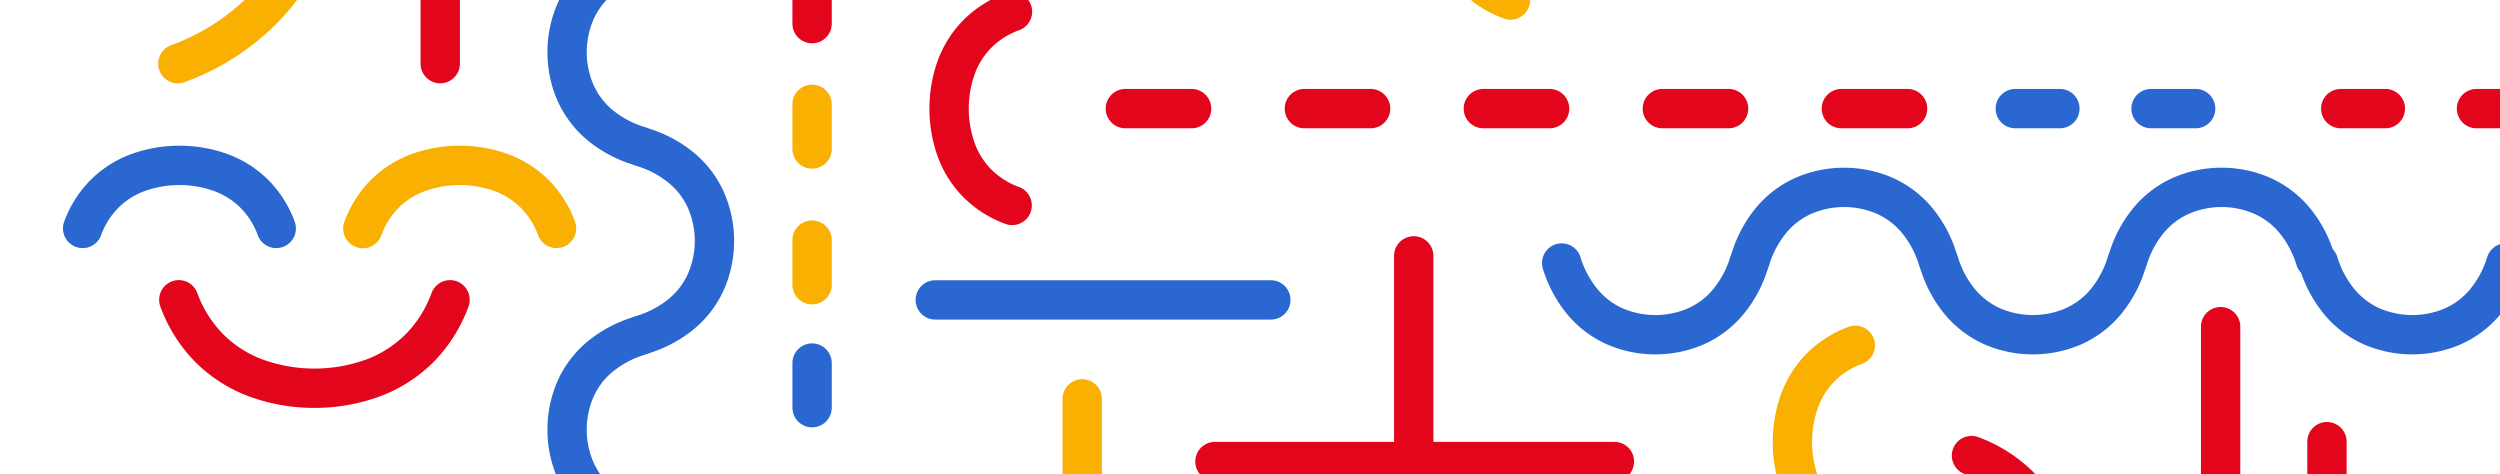 <?xml version="1.0" encoding="UTF-8"?> <svg xmlns="http://www.w3.org/2000/svg" xmlns:xlink="http://www.w3.org/1999/xlink" width="1038" height="197" viewBox="0 0 1038 197"><defs><clipPath id="clip-path"><rect id="Rectángulo_42" data-name="Rectángulo 42" width="1038" height="197" transform="translate(882)" fill="#fff" stroke="#707070" stroke-width="1"></rect></clipPath><clipPath id="clip-path-2"><rect id="Rectángulo_20" data-name="Rectángulo 20" width="1055.084" height="559.965" fill="none"></rect></clipPath></defs><g id="Filigranas_Menu" transform="translate(-882)" clip-path="url(#clip-path)"><g id="Grupo_71" data-name="Grupo 71" transform="translate(1225.836 -176.95)"><g id="Grupo_35" data-name="Grupo 35" transform="translate(-344)" clip-path="url(#clip-path-2)"><path id="Trazado_128" data-name="Trazado 128" d="M161.126,58.8H83.9a8.165,8.165,0,0,1,0-16.331h77.228a8.165,8.165,0,0,1,0,16.331" transform="translate(107.221 60.123)" fill="#e3051b"></path><path id="Trazado_129" data-name="Trazado 129" d="M80.517,194.341a8.168,8.168,0,0,1-8.165-8.165V20.319a8.165,8.165,0,1,1,16.331,0V186.176a8.168,8.168,0,0,1-8.165,8.165" transform="translate(102.436 17.208)" fill="#e3051b"></path><path id="Trazado_130" data-name="Trazado 130" d="M35.424,211.551a8.166,8.166,0,0,1-2.848-15.819,88.268,88.268,0,0,0,31.48-19.718,85.415,85.415,0,0,0,19.863-30.806c4.438-11.676,6.767-24.933,6.929-39.433-.162-14.5-2.491-27.76-6.929-39.438a85.379,85.379,0,0,0-19.86-30.8,88.26,88.26,0,0,0-31.485-19.72,8.165,8.165,0,0,1,5.7-15.3A104.53,104.53,0,0,1,75.516,23.9,101.679,101.679,0,0,1,99.184,60.535a129.9,129.9,0,0,1,7.967,43.615h.034l-.034,3.252a129.859,129.859,0,0,1-7.967,43.608,101.642,101.642,0,0,1-23.67,36.638,104.454,104.454,0,0,1-37.242,23.387,8.137,8.137,0,0,1-2.848.517" transform="translate(38.591 0)" fill="#f9b000"></path><path id="Trazado_131" data-name="Trazado 131" d="M144.426,267.889a8.168,8.168,0,0,1-8.165-8.165V241.209a8.165,8.165,0,0,1,16.331,0v18.515a8.168,8.168,0,0,1-8.165,8.165m0-56.358a8.168,8.168,0,0,1-8.165-8.165V184.848a8.165,8.165,0,1,1,16.331,0v18.517a8.168,8.168,0,0,1-8.165,8.165" transform="translate(192.918 250.147)" fill="#e3051b"></path><path id="Trazado_132" data-name="Trazado 132" d="M194.164,168.622a8.137,8.137,0,0,1-2.848-.517A47.834,47.834,0,0,1,174.284,157.4a46.689,46.689,0,0,1-10.866-16.8,58.376,58.376,0,0,1-3.6-19.667h-.014l.014-1.338a58.329,58.329,0,0,1,3.6-19.665,46.648,46.648,0,0,1,10.866-16.8A47.878,47.878,0,0,1,191.313,72.41a8.165,8.165,0,1,1,5.7,15.3,31.185,31.185,0,0,0-11.272,7.042,29.964,29.964,0,0,0-7.059,10.97,42.788,42.788,0,0,0,0,29.067,29.974,29.974,0,0,0,7.059,10.973,31.2,31.2,0,0,0,11.27,7.04,8.166,8.166,0,0,1-2.848,15.819" transform="translate(226.253 101.791)" fill="#e3051b"></path><path id="Trazado_133" data-name="Trazado 133" d="M240.232,89.714a8.167,8.167,0,0,1-7.651-5.32,31.216,31.216,0,0,0-7.042-11.267,30,30,0,0,0-10.97-7.059,42.8,42.8,0,0,0-29.064,0,29.972,29.972,0,0,0-10.97,7.061A31.159,31.159,0,0,0,167.49,84.4a8.165,8.165,0,1,1-15.3-5.706A47.842,47.842,0,0,1,162.9,61.671a46.575,46.575,0,0,1,16.8-10.866,58.205,58.205,0,0,1,19.669-3.6v-.014l1.338.014a58.157,58.157,0,0,1,19.669,3.6,46.537,46.537,0,0,1,16.8,10.864A47.812,47.812,0,0,1,247.883,78.7a8.174,8.174,0,0,1-7.651,11.016" transform="translate(214.737 66.813)" fill="#f9b000"></path><path id="Trazado_134" data-name="Trazado 134" d="M147.619,140.81a8.165,8.165,0,0,1-7.651-5.32,31.224,31.224,0,0,0-7.04-11.27,30.033,30.033,0,0,0-10.975-7.061,42.831,42.831,0,0,0-29.062,0,29.958,29.958,0,0,0-10.97,7.059,31.14,31.14,0,0,0-7.042,11.27,8.164,8.164,0,1,1-15.3-5.7,47.811,47.811,0,0,1,10.707-17.029,46.613,46.613,0,0,1,16.8-10.864,58.287,58.287,0,0,1,19.669-3.6v-.014l1.341.014a58.307,58.307,0,0,1,19.665,3.6,46.6,46.6,0,0,1,16.8,10.866,47.8,47.8,0,0,1,10.709,17.029,8.173,8.173,0,0,1-7.651,11.016" transform="translate(83.619 139.154)" fill="#f9b000"></path><path id="Trazado_135" data-name="Trazado 135" d="M19.057,140.81a8.17,8.17,0,0,1-7.651-11.018,47.807,47.807,0,0,1,10.712-17.027,46.572,46.572,0,0,1,16.8-10.864,58.188,58.188,0,0,1,19.665-3.6v-.014l1.341.014a58.273,58.273,0,0,1,19.667,3.6,46.649,46.649,0,0,1,16.8,10.866,47.772,47.772,0,0,1,10.7,17.029,8.163,8.163,0,1,1-15.3,5.7,31.144,31.144,0,0,0-7.044-11.27,29.983,29.983,0,0,0-10.973-7.061,42.824,42.824,0,0,0-29.06,0,29.957,29.957,0,0,0-10.97,7.059,31.191,31.191,0,0,0-7.044,11.272,8.171,8.171,0,0,1-7.651,5.317" transform="translate(15.419 139.154)" fill="#2a67d1"></path><path id="Trazado_136" data-name="Trazado 136" d="M92.811,174.417l-1.87-.019a78.314,78.314,0,0,1-26.373-4.819A62,62,0,0,1,42.21,155.124a63.7,63.7,0,0,1-14.26-22.689,8.164,8.164,0,1,1,15.3-5.7,47.524,47.524,0,0,0,10.591,16.928,45.851,45.851,0,0,0,16.529,10.651,63.308,63.308,0,0,0,43.013,0,45.774,45.774,0,0,0,16.522-10.649,47.454,47.454,0,0,0,10.593-16.93,8.164,8.164,0,1,1,15.3,5.7,63.713,63.713,0,0,1-14.26,22.689,62.06,62.06,0,0,1-22.353,14.454A78.351,78.351,0,0,1,92.811,174.4Z" transform="translate(38.842 171.904)" fill="#e3051b"></path><path id="Trazado_137" data-name="Trazado 137" d="M132.168,156.881a8.2,8.2,0,0,1-2.467-.384A55.16,55.16,0,0,1,110.8,146.382a45.36,45.36,0,0,1-12.427-16.369,50.164,50.164,0,0,1-4.206-19.563h-.014l.014-1.3a50.153,50.153,0,0,1,4.208-19.566A45.319,45.319,0,0,1,110.8,73.219,55.156,55.156,0,0,1,129.7,63.107a8.163,8.163,0,1,1,4.928,15.565,38.979,38.979,0,0,0-13.355,7.071,28.717,28.717,0,0,0-8,10.514,34.242,34.242,0,0,0,0,27.084,28.712,28.712,0,0,0,8,10.518,38.93,38.93,0,0,0,13.357,7.071,8.166,8.166,0,0,1-2.462,15.951" transform="translate(133.294 88.803)" fill="#2a67d1"></path><path id="Trazado_138" data-name="Trazado 138" d="M115.287,189.32a8.166,8.166,0,0,1-2.462-15.951A38.868,38.868,0,0,0,126.18,166.3a28.785,28.785,0,0,0,8.006-10.518,34.283,34.283,0,0,0,0-27.083,28.728,28.728,0,0,0-8-10.511,38.855,38.855,0,0,0-13.357-7.073,8.165,8.165,0,1,1,4.923-15.57,55.089,55.089,0,0,1,18.908,10.115,45.311,45.311,0,0,1,12.427,16.369,50.173,50.173,0,0,1,4.206,19.563h.015l-.015,1.3a50.256,50.256,0,0,1-4.2,19.566,45.374,45.374,0,0,1-12.432,16.369,55.116,55.116,0,0,1-18.9,10.113,8.191,8.191,0,0,1-2.467.384" transform="translate(151.663 134.732)" fill="#2a67d1"></path><path id="Trazado_139" data-name="Trazado 139" d="M132.168,221.759a8.25,8.25,0,0,1-2.464-.382A55.142,55.142,0,0,1,110.8,211.26a45.36,45.36,0,0,1-12.427-16.369,50.164,50.164,0,0,1-4.206-19.563h-.014l.014-1.3a50.154,50.154,0,0,1,4.208-19.566A45.319,45.319,0,0,1,110.8,138.1,55.156,55.156,0,0,1,129.7,127.986a8.163,8.163,0,1,1,4.928,15.565,38.979,38.979,0,0,0-13.355,7.071,28.717,28.717,0,0,0-8,10.514,34.242,34.242,0,0,0,0,27.083,28.712,28.712,0,0,0,8,10.518,38.858,38.858,0,0,0,13.355,7.069,8.167,8.167,0,0,1-2.459,15.954" transform="translate(133.294 180.657)" fill="#2a67d1"></path><path id="Trazado_140" data-name="Trazado 140" d="M115.286,254.2a8.166,8.166,0,0,1-2.462-15.952,38.867,38.867,0,0,0,13.355-7.069,28.785,28.785,0,0,0,8.006-10.518,34.269,34.269,0,0,0,0-27.084,28.7,28.7,0,0,0-8-10.511,38.9,38.9,0,0,0-13.359-7.076,8.163,8.163,0,1,1,4.928-15.565,55.108,55.108,0,0,1,18.906,10.113,45.311,45.311,0,0,1,12.427,16.369,50.2,50.2,0,0,1,4.206,19.563h.015l-.015,1.3a50.256,50.256,0,0,1-4.2,19.566A45.373,45.373,0,0,1,136.657,243.7a55.114,55.114,0,0,1-18.9,10.113,8.192,8.192,0,0,1-2.467.384" transform="translate(151.664 226.585)" fill="#2a67d1"></path><path id="Trazado_141" data-name="Trazado 141" d="M132.168,286.976a8.247,8.247,0,0,1-2.464-.382A55.142,55.142,0,0,1,110.8,276.477a45.36,45.36,0,0,1-12.427-16.369,50.145,50.145,0,0,1-4.206-19.563h-.014l.014-1.3a50.153,50.153,0,0,1,4.208-19.566A45.3,45.3,0,0,1,110.8,203.315,55.118,55.118,0,0,1,129.7,193.2a8.163,8.163,0,1,1,4.928,15.565,38.919,38.919,0,0,0-13.355,7.073,28.669,28.669,0,0,0-8,10.511,34.242,34.242,0,0,0,0,27.083,28.712,28.712,0,0,0,8,10.518,38.858,38.858,0,0,0,13.355,7.069,8.167,8.167,0,0,1-2.459,15.954" transform="translate(133.294 272.989)" fill="#2a67d1"></path><path id="Trazado_142" data-name="Trazado 142" d="M190.852,271.679a8.168,8.168,0,0,1-8.165-8.165V146.584a8.165,8.165,0,0,1,16.331,0V263.514a8.168,8.168,0,0,1-8.165,8.165" transform="translate(258.647 195.973)" fill="#f9b000"></path><path id="Trazado_143" data-name="Trazado 143" d="M165.227,209.93a8.165,8.165,0,1,1,8.165,8.165,8.188,8.188,0,0,1-8.165-8.165" transform="translate(233.928 285.658)" fill="#f9b000"></path><path id="Trazado_144" data-name="Trazado 144" d="M173.393,281.34h0a8.169,8.169,0,0,1-8.163-8.168l.027-79.753a8.163,8.163,0,0,1,8.163-8.161h0a8.166,8.166,0,0,1,8.163,8.165l-.024,79.753a8.167,8.167,0,0,1-8.165,8.163" transform="translate(233.929 262.289)" fill="#f9b000"></path><path id="Trazado_145" data-name="Trazado 145" d="M167.656,24.76a8.165,8.165,0,1,1,8.165,8.165,8.155,8.155,0,0,1-8.165-8.165" transform="translate(237.367 23.495)" fill="#f9b000"></path><path id="Trazado_146" data-name="Trazado 146" d="M175.816,96.164h0A8.169,8.169,0,0,1,167.651,88l.027-79.753A8.165,8.165,0,0,1,175.841.083h0a8.169,8.169,0,0,1,8.163,8.168L183.982,88a8.167,8.167,0,0,1-8.165,8.161" transform="translate(237.36 0.118)" fill="#f9b000"></path><path id="Trazado_147" data-name="Trazado 147" d="M304.924,137.743H165.6a8.165,8.165,0,0,1,0-16.331H304.924a8.165,8.165,0,1,1,0,16.331" transform="translate(222.892 171.895)" fill="#2a67d1"></path><path id="Trazado_148" data-name="Trazado 148" d="M168.925,184.83a9.325,9.325,0,1,1,9.325,9.3,9.332,9.332,0,0,1-9.325-9.3m-38.266,0a9.313,9.313,0,1,1,9.327,9.3,9.331,9.331,0,0,1-9.327-9.3m-38.29,0a9.325,9.325,0,1,1,9.325,9.3,9.331,9.331,0,0,1-9.325-9.3m-38.266,0a9.313,9.313,0,1,1,9.325,9.3,9.331,9.331,0,0,1-9.325-9.3m-38.266,0a9.313,9.313,0,1,1,9.325,9.3,9.315,9.315,0,0,1-9.325-9.3" transform="translate(22.421 248.479)" fill="#e3051b"></path><path id="Trazado_149" data-name="Trazado 149" d="M238.954,194.143H9.315a9.319,9.319,0,0,1,0-18.638H238.954a9.319,9.319,0,0,1,0,18.638" transform="translate(0 248.479)" fill="#e3051b"></path><path id="Trazado_150" data-name="Trazado 150" d="M144.426,191.311a8.168,8.168,0,0,1-8.165-8.165V156.393a8.165,8.165,0,1,1,16.331,0v26.753a8.168,8.168,0,0,1-8.165,8.165m0-72.836a8.166,8.166,0,0,1-8.165-8.163V83.557a8.165,8.165,0,1,1,16.331,0v26.755a8.166,8.166,0,0,1-8.165,8.163m0-72.834a8.168,8.168,0,0,1-8.165-8.165V10.72a8.165,8.165,0,1,1,16.331,0V37.475a8.168,8.168,0,0,1-8.165,8.165" transform="translate(192.918 3.617)" fill="#e3051b"></path><path id="Trazado_151" data-name="Trazado 151" d="M144.426,179.01a8.168,8.168,0,0,1-8.165-8.165V152.33a8.165,8.165,0,1,1,16.331,0v18.515a8.168,8.168,0,0,1-8.165,8.165m0-56.358a8.168,8.168,0,0,1-8.165-8.165V95.969a8.165,8.165,0,1,1,16.331,0v18.517a8.168,8.168,0,0,1-8.165,8.165" transform="translate(192.918 124.313)" fill="#f9b000"></path><path id="Trazado_152" data-name="Trazado 152" d="M144.426,223.472a8.168,8.168,0,0,1-8.165-8.165V196.794a8.165,8.165,0,0,1,16.331,0v18.512a8.168,8.168,0,0,1-8.165,8.165m0-56.356a8.168,8.168,0,0,1-8.165-8.165V140.433a8.165,8.165,0,0,1,16.331,0V158.95a8.168,8.168,0,0,1-8.165,8.165" transform="translate(192.918 187.264)" fill="#2a67d1"></path><path id="Trazado_153" data-name="Trazado 153" d="M404.785,216.358a8.168,8.168,0,0,1-8.165-8.165V153.943a8.165,8.165,0,1,1,16.331,0v54.249a8.168,8.168,0,0,1-8.165,8.165" transform="translate(561.533 206.392)" fill="#e3051b"></path><path id="Trazado_154" data-name="Trazado 154" d="M247.829,207.4a8.168,8.168,0,0,1-8.165-8.165V122.01a8.165,8.165,0,1,1,16.331,0v77.228a8.168,8.168,0,0,1-8.165,8.165" transform="translate(339.315 161.181)" fill="#e3051b"></path><path id="Trazado_155" data-name="Trazado 155" d="M379.525,165.523H213.666a8.165,8.165,0,1,1,0-16.331H379.525a8.165,8.165,0,1,1,0,16.331" transform="translate(290.947 211.225)" fill="#e3051b"></path><path id="Trazado_156" data-name="Trazado 156" d="M423.147,195.475a8.168,8.168,0,0,1-8.165-8.165V167.531a8.165,8.165,0,0,1,16.331,0v19.778a8.168,8.168,0,0,1-8.165,8.165" transform="translate(587.53 225.633)" fill="#e3051b"></path><path id="Trazado_157" data-name="Trazado 157" d="M401.648,247.892A8.169,8.169,0,0,1,394,242.575,88.282,88.282,0,0,0,374.279,211.1a85.425,85.425,0,0,0-30.806-19.867c-11.676-4.438-24.933-6.767-39.435-6.928-14.5.162-27.76,2.491-39.438,6.928a85.4,85.4,0,0,0-30.8,19.865,88.256,88.256,0,0,0-19.723,31.48,8.165,8.165,0,0,1-15.3-5.7,104.55,104.55,0,0,1,23.39-37.24A101.645,101.645,0,0,1,258.8,175.967,129.924,129.924,0,0,1,302.412,168v-.034l3.252.034a129.872,129.872,0,0,1,43.61,7.97,101.608,101.608,0,0,1,36.638,23.67A104.546,104.546,0,0,1,409.3,236.874a8.172,8.172,0,0,1-7.651,11.018" transform="translate(280.694 237.801)" fill="#f9b000"></path><path id="Trazado_158" data-name="Trazado 158" d="M482.029,104.866H463.517a8.165,8.165,0,1,1,0-16.331h18.512a8.165,8.165,0,0,1,0,16.331m-56.356,0H407.156a8.165,8.165,0,0,1,0-16.331h18.517a8.165,8.165,0,0,1,0,16.331" transform="translate(564.89 125.347)" fill="#e3051b"></path><path id="Trazado_159" data-name="Trazado 159" d="M319.187,93.421l-1.341-.015a58.329,58.329,0,0,1-19.665-3.6,46.584,46.584,0,0,1-16.8-10.866,47.789,47.789,0,0,1-10.709-17.031,8.163,8.163,0,1,1,15.3-5.694,31.212,31.212,0,0,0,7.04,11.27,30.016,30.016,0,0,0,10.97,7.059,42.826,42.826,0,0,0,29.067,0,29.956,29.956,0,0,0,10.97-7.059,31.151,31.151,0,0,0,7.042-11.27,8.163,8.163,0,1,1,15.3,5.694,47.754,47.754,0,0,1-10.709,17.031,46.585,46.585,0,0,1-16.8,10.866,58.318,58.318,0,0,1-19.665,3.6Z" transform="translate(382.485 72.059)" fill="#e3051b"></path><path id="Trazado_160" data-name="Trazado 160" d="M279.808,133.322a8.14,8.14,0,0,1-2.851-.517,47.85,47.85,0,0,1-17.029-10.712,46.627,46.627,0,0,1-10.866-16.8,58.374,58.374,0,0,1-3.6-19.667h-.014l.014-1.338a58.374,58.374,0,0,1,3.6-19.667,46.657,46.657,0,0,1,10.866-16.8A47.806,47.806,0,0,1,276.96,37.111a8.164,8.164,0,0,1,5.7,15.3,31.14,31.14,0,0,0-11.27,7.042,29.946,29.946,0,0,0-7.059,10.97,42.788,42.788,0,0,0,0,29.067,29.916,29.916,0,0,0,7.059,10.968,31.158,31.158,0,0,0,11.272,7.044,8.167,8.167,0,0,1-2.851,15.819" transform="translate(347.508 51.81)" fill="#f9b000"></path><path id="Trazado_161" data-name="Trazado 161" d="M339.1,225.932a8.137,8.137,0,0,1-2.848-.517,47.809,47.809,0,0,1-17.031-10.709,46.634,46.634,0,0,1-10.864-16.8,58.332,58.332,0,0,1-3.6-19.667h-.014l.014-1.341a58.367,58.367,0,0,1,3.595-19.665,46.691,46.691,0,0,1,10.866-16.8,47.836,47.836,0,0,1,17.031-10.707,8.164,8.164,0,0,1,5.7,15.3,31.159,31.159,0,0,0-11.27,7.04,29.983,29.983,0,0,0-7.061,10.975,42.832,42.832,0,0,0,0,29.062,29.947,29.947,0,0,0,7.059,10.97,31.132,31.132,0,0,0,11.27,7.042,8.166,8.166,0,0,1-2.848,15.819" transform="translate(431.46 182.93)" fill="#f9b000"></path><path id="Trazado_162" data-name="Trazado 162" d="M339.1,270a8.137,8.137,0,0,1-2.848-.517,47.833,47.833,0,0,1-17.031-10.707,46.664,46.664,0,0,1-10.864-16.8,58.333,58.333,0,0,1-3.6-19.667h-.014l.014-1.341a58.367,58.367,0,0,1,3.595-19.665,46.691,46.691,0,0,1,10.866-16.8,47.836,47.836,0,0,1,17.031-10.707,8.164,8.164,0,1,1,5.7,15.3,31.191,31.191,0,0,0-11.27,7.04,29.982,29.982,0,0,0-7.061,10.975,42.839,42.839,0,0,0,0,29.064,29.957,29.957,0,0,0,7.059,10.968,31.174,31.174,0,0,0,11.27,7.042A8.166,8.166,0,0,1,339.1,270" transform="translate(431.46 245.323)" fill="#2a67d1"></path><path id="Trazado_163" data-name="Trazado 163" d="M343.632,277.03a8.166,8.166,0,0,1-2.848-15.819,47.466,47.466,0,0,0,16.93-10.591,45.814,45.814,0,0,0,10.649-16.526,63.308,63.308,0,0,0,0-43.013,45.766,45.766,0,0,0-10.644-16.519,47.481,47.481,0,0,0-16.935-10.6,8.165,8.165,0,0,1,5.7-15.3,63.667,63.667,0,0,1,22.687,14.265,61.956,61.956,0,0,1,14.454,22.351,78.389,78.389,0,0,1,4.819,26.376h.019l-.019,1.87a78.4,78.4,0,0,1-4.817,26.373,62.04,62.04,0,0,1-14.456,22.358,63.649,63.649,0,0,1-22.689,14.258,8.138,8.138,0,0,1-2.848.517" transform="translate(474.951 209.75)" fill="#e3051b"></path><path id="Trazado_164" data-name="Trazado 164" d="M312.812,161.225l-1.3-.015A50.183,50.183,0,0,1,291.949,157a45.3,45.3,0,0,1-16.372-12.434,55.1,55.1,0,0,1-10.113-18.9,8.166,8.166,0,0,1,15.572-4.921A38.858,38.858,0,0,0,288.1,134.1a28.825,28.825,0,0,0,10.518,8.006,34.3,34.3,0,0,0,27.083,0,28.741,28.741,0,0,0,10.511-8,38.831,38.831,0,0,0,7.076-13.357,8.164,8.164,0,0,1,15.567,4.926,55.067,55.067,0,0,1-10.12,18.908A45.287,45.287,0,0,1,332.377,157a50.213,50.213,0,0,1-19.566,4.206Z" transform="translate(375.304 162.873)" fill="#2a67d1"></path><path id="Trazado_165" data-name="Trazado 165" d="M383.513,148.251a8.166,8.166,0,0,1-7.781-5.7,38.937,38.937,0,0,0-7.071-13.355,28.751,28.751,0,0,0-10.514-8,34.275,34.275,0,0,0-27.086,0,28.748,28.748,0,0,0-10.514,8,38.9,38.9,0,0,0-7.076,13.357,8.164,8.164,0,0,1-15.567-4.926,55.171,55.171,0,0,1,10.117-18.908,45.343,45.343,0,0,1,16.365-12.427,50.207,50.207,0,0,1,19.568-4.206v-.014l1.295.014a50.177,50.177,0,0,1,19.57,4.208,45.319,45.319,0,0,1,16.365,12.427A55.136,55.136,0,0,1,391.3,137.622a8.174,8.174,0,0,1-7.786,10.629" transform="translate(421.23 144.505)" fill="#2a67d1"></path><path id="Trazado_166" data-name="Trazado 166" d="M377.69,161.225l-1.3-.015A50.183,50.183,0,0,1,356.827,157a45.3,45.3,0,0,1-16.372-12.434,55.1,55.1,0,0,1-10.112-18.9,8.166,8.166,0,0,1,15.572-4.921,38.859,38.859,0,0,0,7.066,13.352A28.825,28.825,0,0,0,363.5,142.1a34.3,34.3,0,0,0,27.083,0,28.742,28.742,0,0,0,10.511-8,38.831,38.831,0,0,0,7.076-13.357,8.164,8.164,0,0,1,15.567,4.926,55.066,55.066,0,0,1-10.12,18.908A45.286,45.286,0,0,1,397.255,157a50.212,50.212,0,0,1-19.566,4.206Z" transform="translate(467.158 162.873)" fill="#2a67d1"></path><path id="Trazado_167" data-name="Trazado 167" d="M448.391,148.251a8.166,8.166,0,0,1-7.781-5.7,38.934,38.934,0,0,0-7.071-13.355,28.764,28.764,0,0,0-10.516-8,34.27,34.27,0,0,0-27.084,0,28.749,28.749,0,0,0-10.514,8,38.9,38.9,0,0,0-7.076,13.357,8.164,8.164,0,0,1-15.567-4.926A55.172,55.172,0,0,1,372.9,118.713a45.343,45.343,0,0,1,16.365-12.427,50.208,50.208,0,0,1,19.568-4.206v-.014l1.295.014a50.177,50.177,0,0,1,19.57,4.208,45.331,45.331,0,0,1,16.365,12.427,55.137,55.137,0,0,1,10.115,18.906,8.174,8.174,0,0,1-7.786,10.629" transform="translate(513.084 144.505)" fill="#2a67d1"></path><path id="Trazado_168" data-name="Trazado 168" d="M442.9,161.225l-1.3-.015a50.256,50.256,0,0,1-19.566-4.2,45.335,45.335,0,0,1-16.372-12.437,55.074,55.074,0,0,1-10.11-18.9,8.164,8.164,0,0,1,15.567-4.926A38.908,38.908,0,0,0,418.2,134.1a28.824,28.824,0,0,0,10.518,8.006,34.3,34.3,0,0,0,27.084,0,28.749,28.749,0,0,0,10.513-8,38.831,38.831,0,0,0,7.073-13.355,8.164,8.164,0,0,1,15.567,4.926,55.111,55.111,0,0,1-10.115,18.906A45.31,45.31,0,0,1,462.47,157a50.212,50.212,0,0,1-19.566,4.206Z" transform="translate(559.491 162.873)" fill="#2a67d1"></path><path id="Trazado_169" data-name="Trazado 169" d="M433.884,72.649h-80.84a8.165,8.165,0,1,1,0-16.331h80.84a8.165,8.165,0,1,1,0,16.331" transform="translate(488.278 79.735)" fill="#f9b000"></path><path id="Trazado_170" data-name="Trazado 170" d="M408.227,64.482a8.165,8.165,0,1,1,8.165,8.165,8.173,8.173,0,0,1-8.165-8.165" transform="translate(577.966 79.729)" fill="#f9b000"></path><path id="Trazado_171" data-name="Trazado 171" d="M479.621,72.649H399.892a8.165,8.165,0,0,1,0-16.331h79.728a8.165,8.165,0,1,1,0,16.331" transform="translate(554.608 79.735)" fill="#f9b000"></path><path id="Trazado_172" data-name="Trazado 172" d="M457.233,42.12a8.165,8.165,0,1,1,8.165,8.165,8.171,8.171,0,0,1-8.165-8.165m-44.571,0a8.165,8.165,0,1,1,8.165,8.165,8.155,8.155,0,0,1-8.165-8.165m-44.6,0a8.177,8.177,0,1,1,8.189,8.165,8.176,8.176,0,0,1-8.189-8.165" transform="translate(521.106 48.073)" fill="#f9b000"></path><path id="Trazado_173" data-name="Trazado 173" d="M536.086,50.282h-178.3a8.165,8.165,0,0,1,0-16.331h178.3a8.165,8.165,0,1,1,0,16.331" transform="translate(495.002 48.068)" fill="#f9b000"></path><path id="Trazado_174" data-name="Trazado 174" d="M214.846,62.059a8.167,8.167,0,1,1,8.168,8.168,8.174,8.174,0,0,1-8.168-8.168" transform="translate(304.178 76.303)" fill="#f9b000"></path><path id="Trazado_175" data-name="Trazado 175" d="M286.247,70.226H206.516a8.165,8.165,0,0,1,0-16.331h79.731a8.165,8.165,0,1,1,0,16.331" transform="translate(280.827 76.304)" fill="#f9b000"></path><path id="Trazado_176" data-name="Trazado 176" d="M336.037,156.279a8.168,8.168,0,0,1-8.165-8.165V18.714a8.165,8.165,0,1,1,16.331,0v129.4a8.168,8.168,0,0,1-8.165,8.165" transform="translate(464.2 14.935)" fill="#2a67d1"></path><path id="Trazado_177" data-name="Trazado 177" d="M386.508,244.34a8.168,8.168,0,0,1-8.165-8.165v-102a8.165,8.165,0,0,1,16.331,0v102a8.168,8.168,0,0,1-8.165,8.165" transform="translate(535.656 178.41)" fill="#e3051b"></path><path id="Trazado_178" data-name="Trazado 178" d="M523.048,104.866h-27.5a8.165,8.165,0,0,1,0-16.331h27.5a8.165,8.165,0,0,1,0,16.331m-74.322,0h-27.5a8.165,8.165,0,1,1,0-16.331h27.5a8.165,8.165,0,1,1,0,16.331m-74.32,0h-27.5a8.165,8.165,0,0,1,0-16.331h27.5a8.165,8.165,0,1,1,0,16.331m-74.317,0h-27.5a8.165,8.165,0,0,1,0-16.331h27.5a8.165,8.165,0,0,1,0,16.331m-74.322,0h-27.5a8.165,8.165,0,1,1,0-16.331h27.5a8.165,8.165,0,0,1,0,16.331" transform="translate(269.15 125.347)" fill="#e3051b"></path><path id="Trazado_179" data-name="Trazado 179" d="M426.1,104.866H407.581a8.165,8.165,0,1,1,0-16.331H426.1a8.165,8.165,0,1,1,0,16.331m-56.358,0H351.22a8.165,8.165,0,0,1,0-16.331h18.517a8.165,8.165,0,0,1,0,16.331" transform="translate(485.696 125.347)" fill="#2a67d1"></path></g></g></g></svg> 
